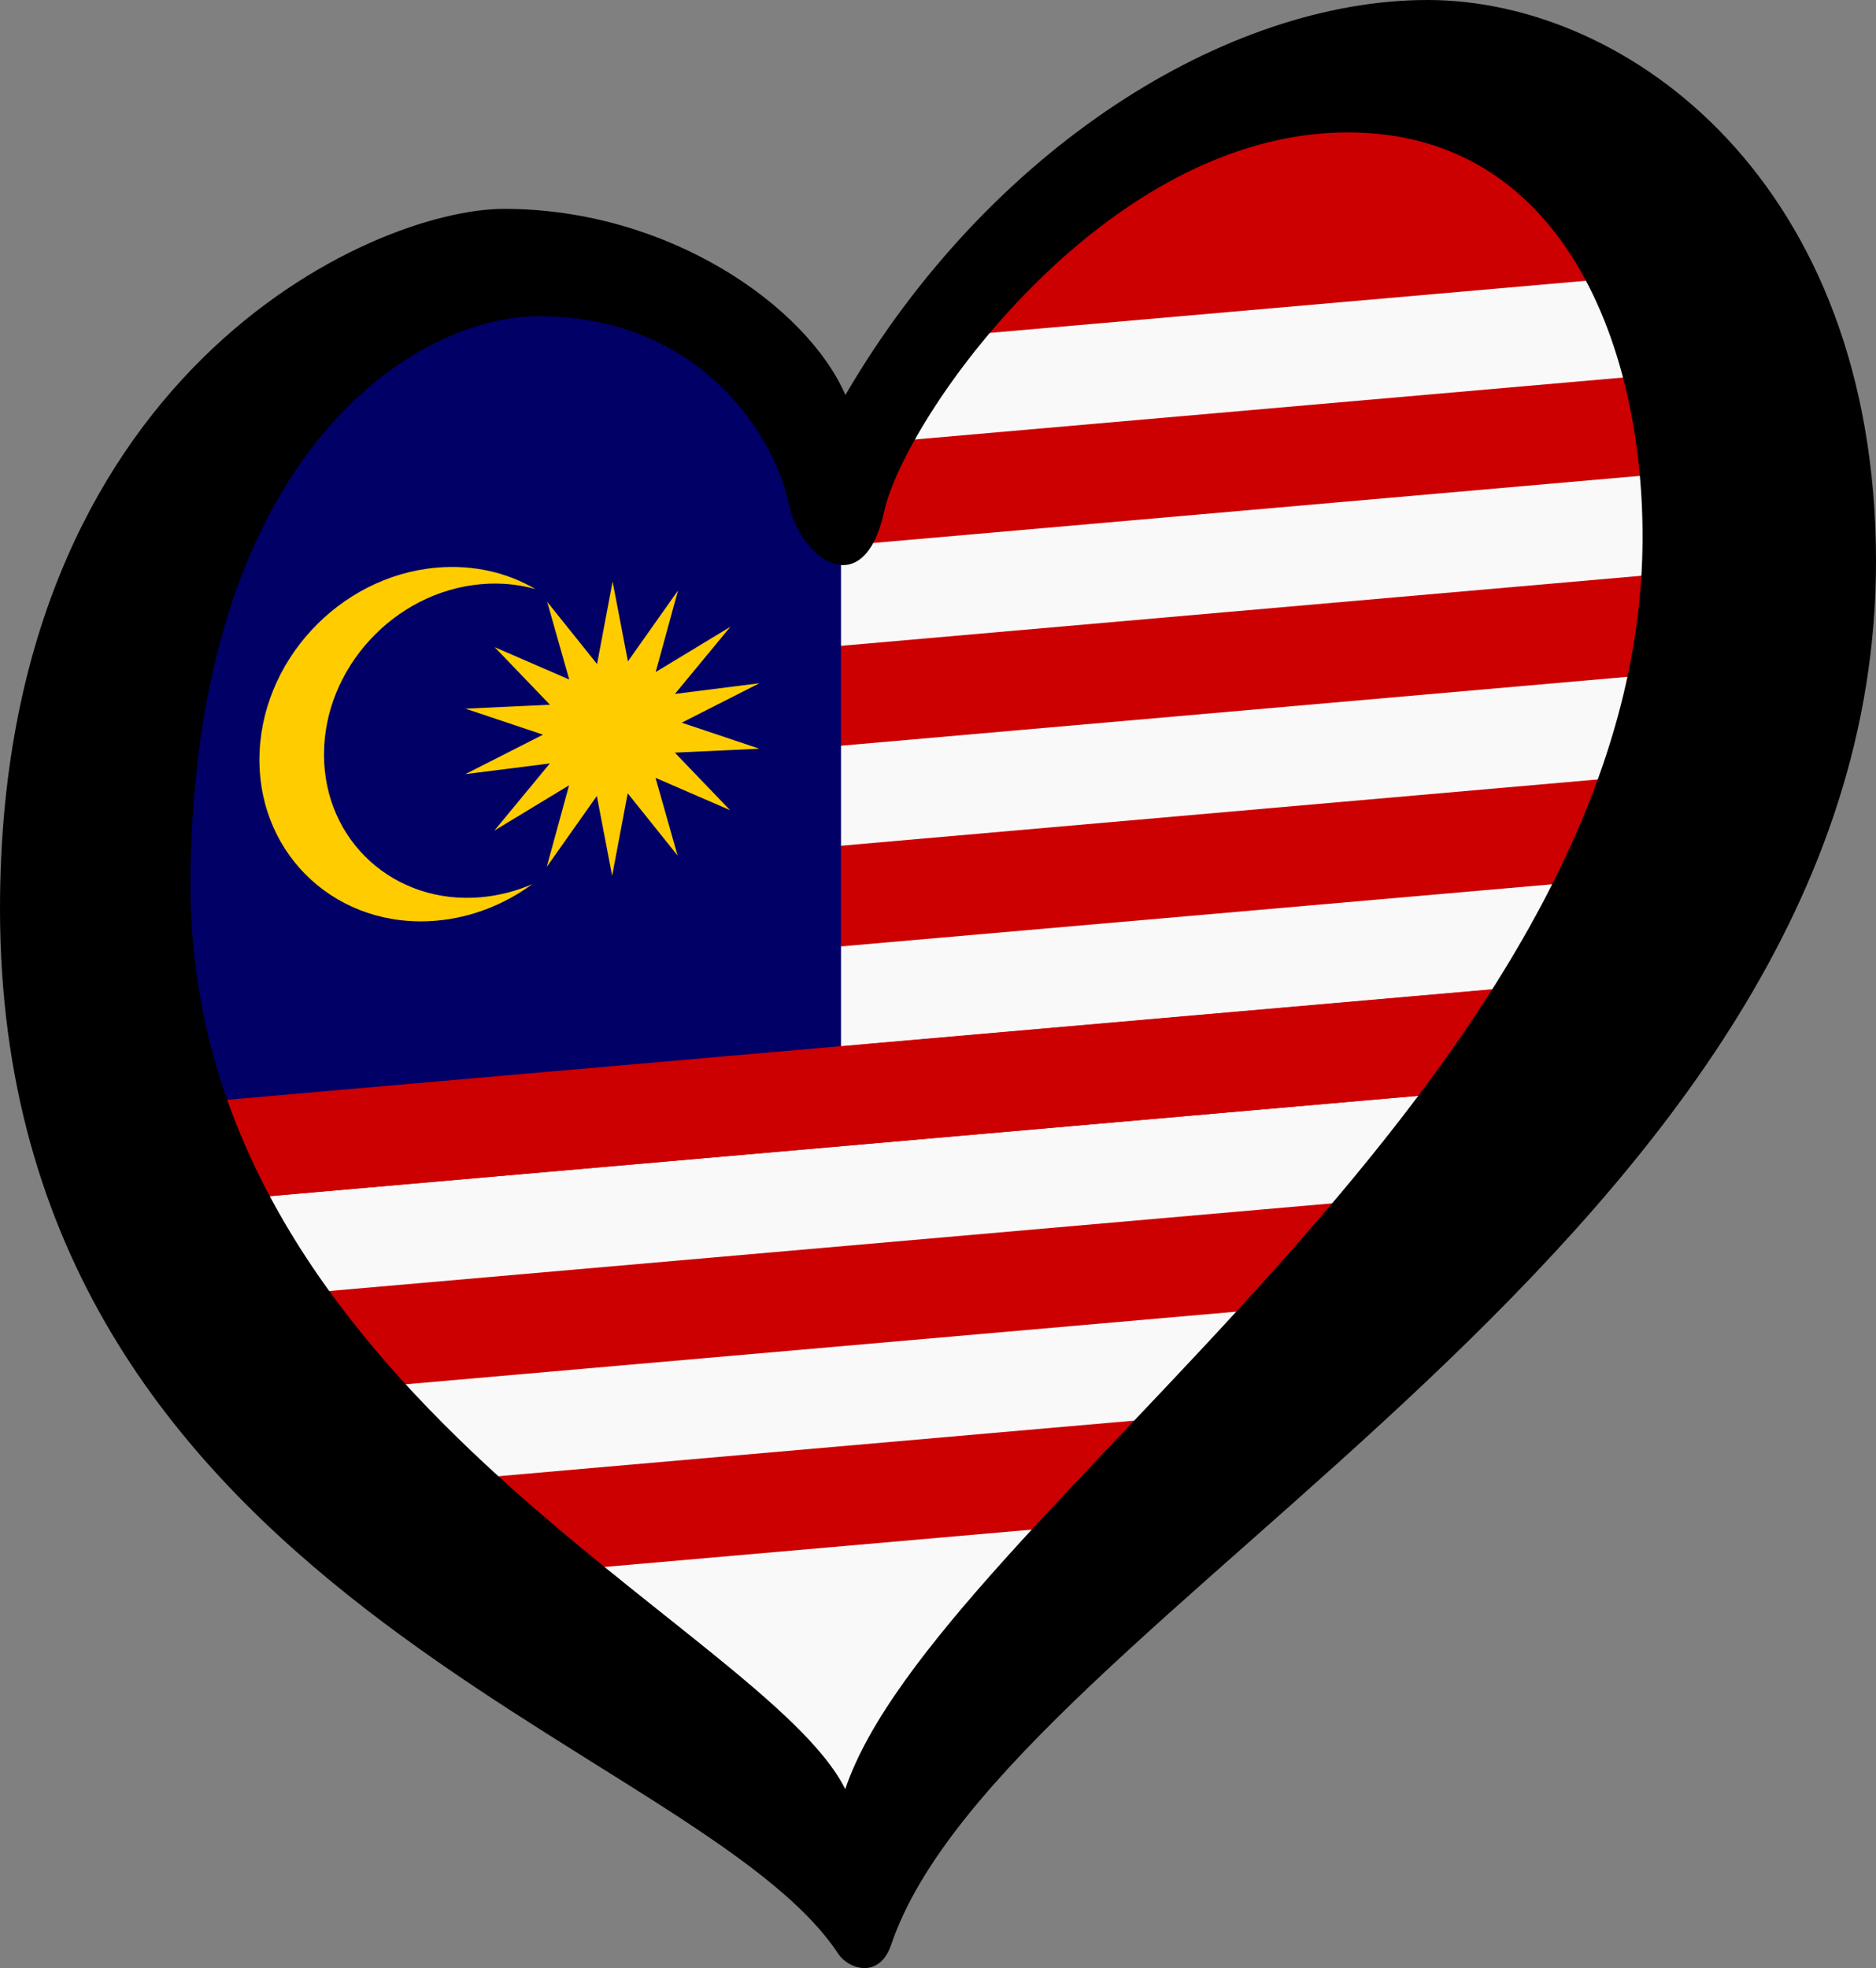 <?xml version="1.0" encoding="UTF-8" standalone="no"?>
<svg
   width="125.33"
   height="131.451"
   id="svg2"
   version="1.1"
   xmlns:xlink="http://www.w3.org/1999/xlink"
   xmlns="http://www.w3.org/2000/svg"
   xmlns:svg="http://www.w3.org/2000/svg"
   xmlns:rdf="http://www.w3.org/1999/02/22-rdf-syntax-ns#"
   xmlns:cc="http://creativecommons.org/ns#"
   xmlns:dc="http://purl.org/dc/elements/1.1/">
  <rect width="100%" height="100%" fill="#808080" stroke="none"/>
  <defs
     id="defs14" />
  <path
     style="fill:#cc0001;fill-opacity:1;fill-rule:evenodd;stroke:none;stroke-width:0.53px;stroke-linecap:butt;stroke-linejoin:miter;stroke-opacity:1"
     d="M 9.392,43.759 6.68,73.778 34.01,105.364 56.904,123.055 77.583,101.06 108.355,68.334 120.171,27.174 98.261,1.519 76.598,8.584 66.259,18.351 57.15,29.733 47.546,21.961 34.01,15.51 17.516,24.585 Z"
     id="path4215" />
  <rect
     width="36.159"
     height="6.681"
     y="108.187"
     id="white"
     style="fill:#f9f9f9;stroke-width:0.53;fill-opacity:1"
     x="37.202"
     transform="matrix(0.996,-0.087,0,1,0,0)" />
  <use
     transform="matrix(1.857,-0.075,0,1,-50.293,-8.962)"
     id="use3035"
     xlink:href="#white"
     x="0"
     y="0"
     width="100%"
     height="100%"
     style="fill:#f9f9f9;fill-opacity:1" />
  <use
     transform="matrix(2.464,-0.128,0,1,-83.558,-19.413)"
     id="use3038"
     xlink:href="#white"
     x="0"
     y="0"
     width="100%"
     height="100%"
     style="fill:#f9f9f9;fill-opacity:1" />
  <use
     transform="matrix(2.844,-0.161,0,1,-99.75,-31.359)"
     id="use3062"
     xlink:href="#white"
     x="0"
     y="0"
     width="100%"
     height="100%"
     style="fill:#f9f9f9;fill-opacity:1" />
  <use
     transform="matrix(3.178,-0.191,0,1,-115.446,-43.347)"
     id="use3064"
     xlink:href="#white"
     x="0"
     y="0"
     width="100%"
     height="100%"
     style="fill:#f9f9f9;fill-opacity:1" />
  <use
     transform="matrix(3.123,-0.186,0,1,-109.976,-57.188)"
     id="use3066"
     xlink:href="#white"
     x="0"
     y="0"
     width="100%"
     height="100%"
     style="fill:#f9f9f9;fill-opacity:1" />
  <use
     transform="matrix(1.594,-0.052,0,1,0.405,-80.207)"
     id="use3068"
     xlink:href="#white"
     x="0"
     y="0"
     width="100%"
     height="100%"
     style="fill:#f9f9f9;fill-opacity:1" />
  <path
     id="path4178"
     d="m 7.226,76.27 48.959,-4.283 V 29.63 L 49.399,22.564 36.987,18.184 24.837,20.735 12.93,28.741 6.482,50.137 Z"
     style="fill:#010066;fill-opacity:1;fill-rule:evenodd;stroke:none;stroke-width:4.205px;stroke-linecap:butt;stroke-linejoin:miter;stroke-opacity:1" />
  <g
     id="g4146"
     transform="matrix(0.341,-0.03,0,0.341,7.564,22.767)">
    <path
       style="fill:#ffcc00"
       id="path4945"
       d="m 63.333,49.99 c -19.148,0 -34.69,15.49 -34.69,34.574 0,19.084 15.542,34.574 34.69,34.574 6.918,0 13.364,-2.024 18.777,-5.507 -3.152,1.088 -6.536,1.683 -10.058,1.683 -16.979,1e-5 -30.759,-13.734 -30.759,-30.657 0,-16.923 13.78,-30.657 30.759,-30.657 3.752,0 7.347,0.67 10.672,1.898 -5.537,-3.729 -12.211,-5.908 -19.391,-5.908 z" />
    <path
       style="fill:#ffcc00"
       id="path4959"
       d="M 120.861,102.563 106.249,94.939 110.569,110.543 100.796,97.49 97.747,113.377 94.748,97.481 84.933,110.504 89.303,94.914 74.667,102.494 85.54,90.297 68.98,90.933 84.203,84.544 69.001,78.11 85.558,78.796 74.724,66.566 l 14.612,7.624 -4.32,-15.603 9.773,13.052 3.049,-15.886 2.999,15.895 9.815,-13.023 -4.37,15.59 14.636,-7.58 -10.873,12.197 16.559,-0.636 -15.222,6.388 15.202,6.434 -16.557,-0.686 z" />
  </g>
  <path
     id="path4176"
     d="M 40.458,107.924 57.57,123.787 72.45,105.125 Z"
     style="fill:#f9f9f9;fill-opacity:1;fill-rule:evenodd;stroke:none;stroke-width:4.205px;stroke-linecap:butt;stroke-linejoin:miter;stroke-opacity:1" />
  <rect
     style="opacity:1;fill:#cc0001;fill-opacity:1;stroke:none;stroke-width:1.06;stroke-linecap:butt;stroke-miterlimit:4;stroke-dasharray:none;stroke-opacity:1"
     id="rect4208"
     width="99.303"
     height="6.681"
     x="7.143"
     y="74.782"
     transform="matrix(0.996,-0.087,0,1,0,0)" />
  <path
     d="M 12.724,58.555 C 13.042,30.043 27.88,21.119 35.96,21.119 c 11.285,-1e-6 15.945,8.615 16.707,12.429 0.761,3.811 5.032,6.859 6.405,0.608 1.373,-6.251 14.649,-25.314 30.965,-25.314 14.943,0 20.118,15.41 19.671,28.517 C 108.485,73.04 62.519,101.518 56.468,119.5 51.081,108.609 12.344,92.866 12.724,58.555 Z M 95.375,0 C 81.956,-3.1802783e-7 66.086,9.911 56.48,26.381 53.888,20.433 44.653,13.951 33.675,13.951 24.829,13.951 0,25.007 0,60.689 c 0,46.05 46.592,55.509 56.011,69.822 0.647,0.984 2.732,1.728 3.527,-0.624 C 67.054,107.708 125.33,82.647 125.33,37.512 125.329,12.199 108.794,-5.300461e-8 95.375,0 Z"
     id="path10"
     style="opacity:1;stroke-width:0.53" />
</svg>
